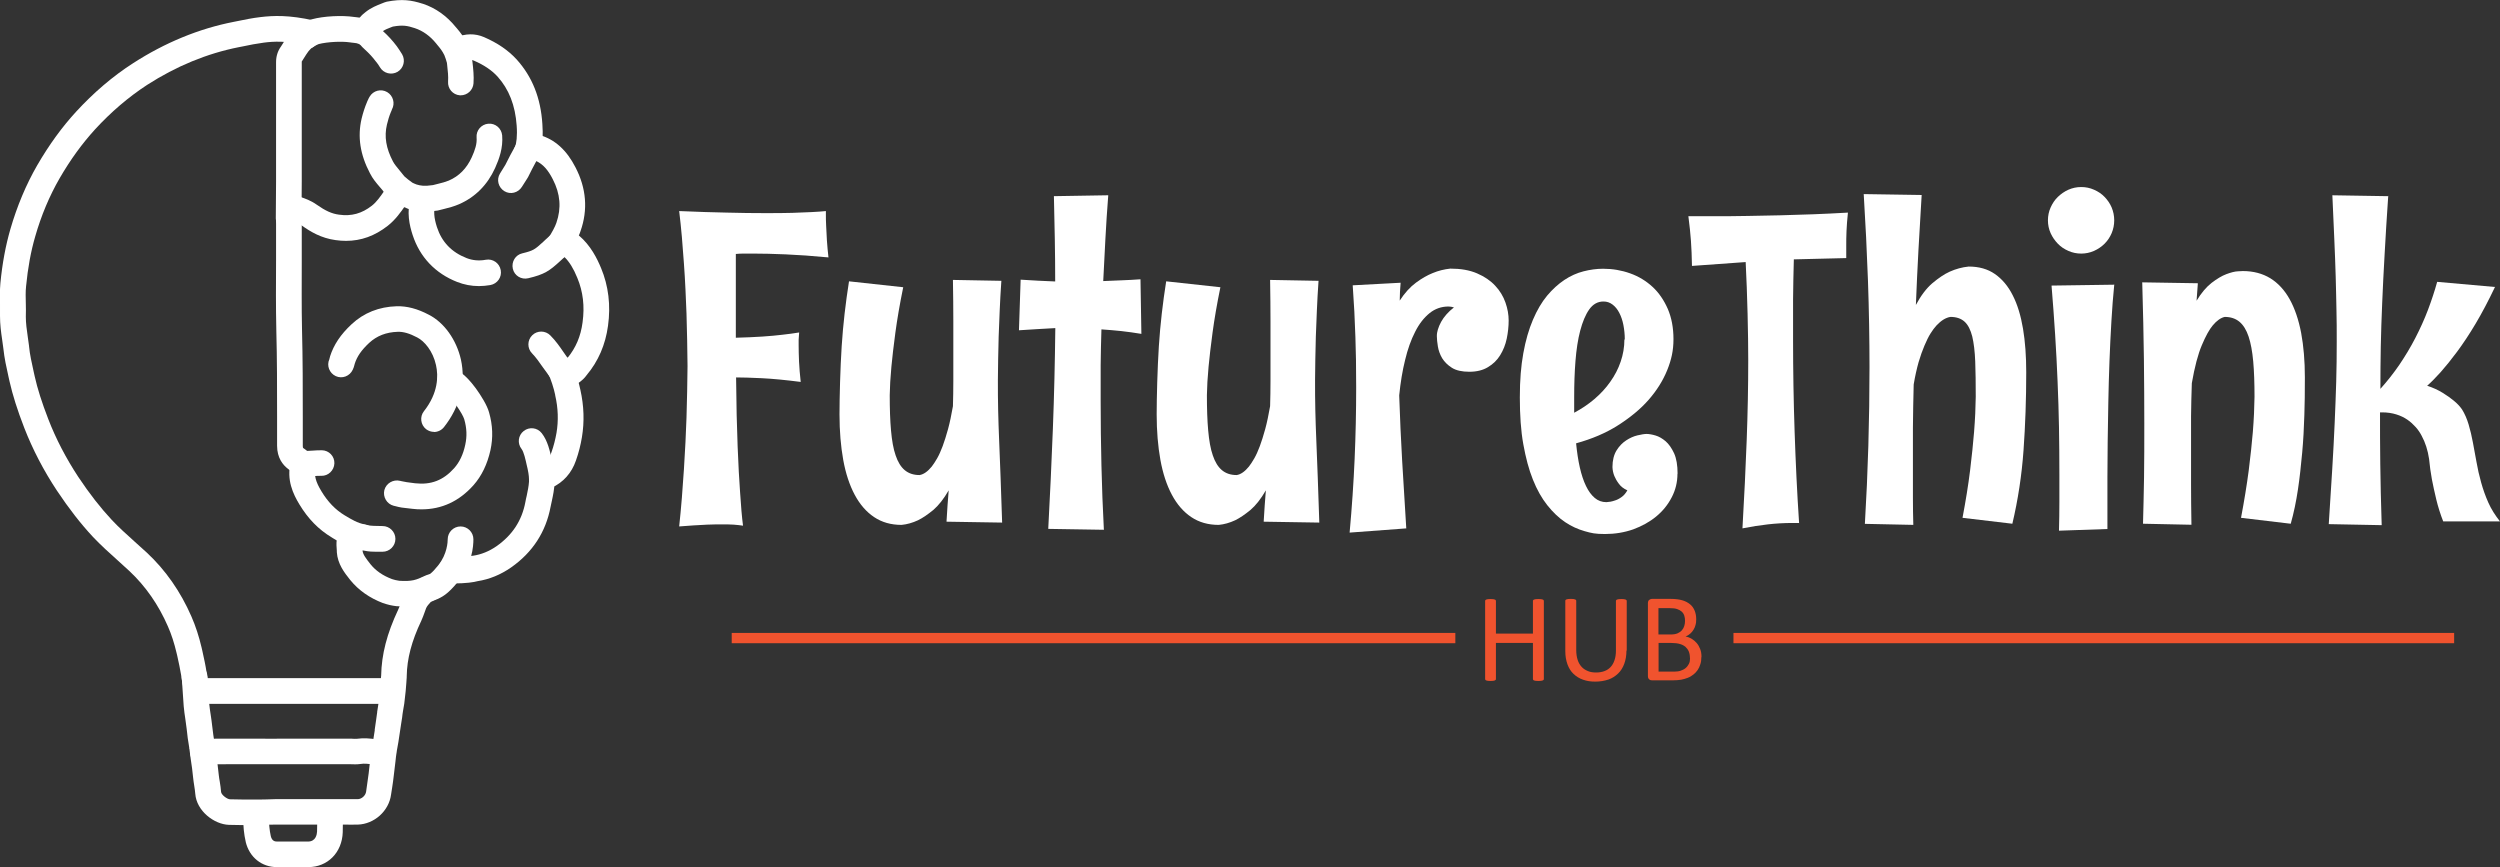 <?xml version="1.0" encoding="UTF-8"?>
<svg id="Layer_1" xmlns="http://www.w3.org/2000/svg" version="1.1" viewBox="0 0 1946.1 675">
  <rect x="0" y="0" width="1946.1" height="675" fill="#333333" stroke="none"/>
  <!-- Generator: Adobe Illustrator 29.2.1, SVG Export Plug-In . SVG Version: 2.1.0 Build 116)  -->
  <defs>
    <style>
      .st0 {
        fill: #fff;
      }

      .st1 {
        isolation: isolate;
      }

      .st2 {
        fill: #f0532e;
      }
    </style>
  </defs>
  <g>
    <path class="st0" d="M238.6,38.1c-3,0-5.9-1.3-7.9-3.9-3.4-4.4-2.6-10.6,1.8-14,3.6-2.8,8.5-4.7,10.3-5.2h0c9.3-2.5,23.4-3.2,32.8-1.8.6,0,1.2.2,1.8.2,3.3.4,7.4.9,11.7,3.4,4.8,2.8,6.4,8.9,3.6,13.7-2.8,4.8-8.9,6.4-13.7,3.6-.8-.4-1.9-.6-4-.8-.8,0-1.5-.2-2.4-.3,0,0,0,0-.1,0-6.6-1-17.7-.4-24.4,1.3-.8.3-2.6,1.1-3.4,1.7-1.8,1.4-4,2.1-6.1,2.1ZM248,34.3s0,0,0,0c0,0,0,0-.1,0,0,0,.1,0,.2,0Z"/>
    <path class="st0" d="M155.8,548c-6.9,0-10-5-10.8-6.7,0,0,0-.2-.1-.3-2.3-5.1-2.9-9-3.7-14.1v-.3c-.9-5.6-2.1-10.9-3.2-16l-.6-2.5c-1.7-7.2-3.9-14.2-6.7-20.5-7.3-16.8-17.4-31.3-30-43.1-2.9-2.7-6-5.5-9-8.2-6.5-5.8-13.1-11.8-19.3-18.3-9.5-10.2-18.7-22-28.1-36.1-10.4-15.7-18.9-32.1-25.4-48.8-5.5-14.2-9-25.4-11.5-36.3-.3-1.3-.5-2.5-.8-3.6-1.6-7.1-3.2-14.4-4-22-.3-2.2-.6-4.3-.9-6.6-.9-6-1.7-12.1-1.7-18.7,0,0,0,0,0-.1,0-2.9,0-5.9,0-9-.1-5.3-.2-10.7.3-16.3,1.5-15.6,4.1-29.4,7.8-42.2,5.2-17.9,12.2-34.6,20.9-49.7,9.3-16,19.2-29.6,30.2-41.6,13.6-14.8,28.5-27.6,44.4-37.8,24.8-16,51.2-26.9,78.4-32.2l2.5-.5c5.9-1.2,12.1-2.5,18.3-3.2,10.1-1.2,22.1-1.7,41.4,2.6,5.4,1.2,8.8,6.5,7.6,11.9-1.2,5.4-6.5,8.8-11.9,7.6-17.2-3.8-26.9-3.2-34.6-2.2-5.4.7-11.1,1.8-16.7,3l-2.6.5c-24.8,4.9-48.8,14.8-71.5,29.4-14.4,9.4-28,21-40.5,34.6-10,11-19.1,23.4-27.6,38.1-7.9,13.7-14.3,28.9-19,45.3-3.4,11.7-5.7,24.3-7.1,38.7-.5,4.4-.3,9-.2,13.8,0,3.2.2,6.5,0,9.9,0,5,.7,10.2,1.5,15.6.3,2.3.7,4.8,1,7.2,0,0,0,.1,0,.2.6,6.5,2.1,12.9,3.6,19.8.3,1.2.5,2.4.8,3.6,2.2,9.8,5.5,20.2,10.6,33.4,5.9,15.3,13.8,30.4,23.3,44.9,8.8,13.2,17.4,24.2,26.1,33.5,5.5,5.9,11.6,11.3,18,17.1,3.1,2.7,6.2,5.6,9.3,8.4,14.6,13.6,26.3,30.4,34.7,49.7,3.3,7.5,5.9,15.6,7.9,24.1l.6,2.6c1.2,5.5,2.5,11.1,3.4,17.4v.3c.3,1.4.4,2.6.6,3.6.6,0,1.1,0,1.7,0h1.2s133.7,0,133.7,0c.1,0,.3,0,.5,0,1.7,0,4.7-.3,8,1.4,4.9,2.5,7,8.5,4.5,13.4-2.2,4.4-7.1,6.5-11.6,5.2-.5,0-.9,0-1.4,0h-133.7c-.4,0-.9,0-1.3,0-1.5,0-2.9,0-3.9.1-1.2.2-2.3.4-3.3.4ZM297.6,546.8s0,0,0,0c0,0,0,0,0,0Z"/>
    <path class="st0" d="M295.5,595.6c-.3,0-.6,0-1,0-1.4-.1-2.8-.3-4.1-.5-3.7-.5-6.9-.9-9.7-.4-2.9.4-5.5.3-7.7.2-.8,0-1.6,0-2.3,0-10,0-20,0-29.9,0-19.7,0-40,0-60,0-1.1,0-2.4,0-3.7,0-5.9,0-13.3,0-18.1.5-5.5.6-10.4-3.3-11-8.8-.6-5.5,3.3-10.4,8.8-11,6-.7,14-.6,20.4-.6,1.3,0,2.5,0,3.7,0,20,.1,40.3,0,59.9,0,10,0,20,0,30,0s2.3,0,3.3.1c1.5,0,2.8.1,3.7,0,5.5-.8,10.7-.2,15.2.4,1.2.1,2.4.3,3.6.4,5.5.5,9.5,5.4,9,10.9-.5,5.2-4.9,9-9.9,9Z"/>
    <path class="st0" d="M337.9,336.2c-2.2,0-4.3-.7-6.2-2.1-4.3-3.4-5.1-9.7-1.7-14,11.2-14.2,11.3-27.4,9.4-35.9-2.4-11-9.1-18.7-14.6-21.5,0,0-.1,0-.2-.1-5.7-3-10.6-4.5-15.1-4.3-8.9.3-16.1,3.1-22.1,8.6-6,5.6-9.5,10.6-11.3,16.4l-.2.8c-.4,1.5-.6,2.2-1.3,3.7-2.3,5-8.2,7.3-13.2,5-5-2.3-7.3-8.2-5-13.2h0c0-.3.1-.6.2-.9l.3-1c0,0,0-.2,0-.2,2.9-9.1,8.2-17.1,16.8-25.1,9.5-8.9,21.4-13.6,35.1-14,8-.2,16.1,1.9,25,6.6,12,6.1,21.5,19.5,25,34.9,4,18.1-.7,36.8-13.2,52.6-2,2.5-4.9,3.8-7.9,3.8Z"/>
    <path class="st0" d="M328.2,396.5c-2.3,0-4.7-.1-7.1-.4-8.5-.9-9.2-1-13.4-2.1l-1.3-.3c-5.3-1.4-8.5-6.9-7.2-12.2,1.4-5.3,6.9-8.5,12.2-7.2l1.3.3q2.7.7,10.4,1.6c12.4,1.4,22-2.3,30.4-11.7,4.2-4.7,7.1-10.8,8.7-18.4,1.4-6.5,1.2-12.7-.8-19.7-1.2-4.3-10.2-17.4-14.1-20-4.9-1.5-7.8-6.6-6.7-11.7,1.2-5.4,6.5-8.8,11.9-7.6,3.4.8,9,3.2,17.9,15.2,4,5.5,8.8,13.2,10.3,18.7,2.9,10.1,3.2,19.7,1.1,29.4-2.4,10.8-6.8,20.1-13.3,27.4-11.1,12.4-24.6,18.7-40.4,18.7ZM348.4,306.7h0s0,0,0,0ZM347.3,306.3h0,0Z"/>
    <path class="st0" d="M224.7,180.1c-5.5,0-10-4.5-10-10s0-7.8.1-14.2c0-6.4.1-12.9.1-14.4V48.3c0-4.4,1.3-8.6,3.7-11.9l.7-1.1c3.5-5.7,7.1-11.5,14-15.7,4.7-2.9,10.9-1.4,13.7,3.3,2.9,4.7,1.4,10.9-3.3,13.7-2.7,1.6-4.4,4.3-7.4,9.1l-1,1.6c-.1.2-.3.4-.4.6,0,0,0,.2,0,.3v93.2c0,1.6,0,8.1-.1,14.6,0,6.3-.1,12.5-.1,14,0,5.5-4.5,10-10,10Z"/>
    <path class="st0" d="M238.1,371.2c-1,0-2-.2-3-.5h-.2c-1.6-.3-3.3-.7-5.6-2.1-2.1-1.2-3.7-2.4-5.2-3.7-3.8-2.9-8.4-8.4-8.4-17.9,0-7.4,0-14.9,0-22.4,0-22.2,0-45.1-.6-67.6-.4-18.2-.3-36.6-.2-54.4,0-8,0-16.1,0-24.1s0-2.9,0-4.5c0-1.7,0-3.5,0-5.2,0-5.5,4.5-10,10-10s10,4.5,10,10,0,3.2,0,4.9c0,1.7,0,3.3,0,4.8,0,8.1,0,16.2,0,24.2,0,17.7-.2,36,.2,53.9.6,22.7.6,45.7.6,68,0,7.4,0,14.9,0,22.3,0,1.7.3,1.9.5,2,0,0,.1,0,.2.1,1.1.9,1.9,1.5,2.7,2,0,0,.1,0,.2,0,1.2,0,2.4-.1,3.8-.2,2.4-.2,4.8-.3,7.5-.3,5.5.1,9.9,4.7,9.7,10.2s-4.8,9.9-10.2,9.7c-1.7,0-3.6,0-5.6.2-2,.1-4.1.3-6.3.3Z"/>
    <path class="st0" d="M441.5,300.8c-.4,0-.8,0-1.2,0-6.9-.6-11-5.8-12.4-7.6-1.9-2.5-3.7-5-5.4-7.4-2.7-3.9-5.3-7.6-8.3-10.7-3.9-3.9-3.8-10.3.1-14.1,3.9-3.9,10.3-3.8,14.1.1,4.2,4.2,7.4,8.8,10.4,13.2,1,1.5,2,2.9,3,4.3,6.4-7.8,10.3-16.8,11.7-27.7,1.7-12.5.4-23.8-4.1-34.6-3-7.4-6.2-12.5-10-16.2-.3.3-.5.5-.8.8-.8.8-1.6,1.5-2.5,2.3-8.4,7.7-12.2,10.4-24.9,13.4-5.4,1.3-10.8-2-12-7.4s2-10.8,7.4-12c8.7-2.1,9.7-3,16.1-8.8,0,0,0,0,.1-.1.7-.6,1.3-1.2,1.9-1.8,1-1,2.2-2.1,3.5-3.2,7.5-6.3,14.8-6.3,22.4,0,9.3,7.8,14.3,18.2,17.3,25.4,5.8,13.9,7.6,29.1,5.4,44.9-2,14.8-7.6,27.7-16.7,38.5,0,.1-.2.2-.3.4-.5.7-1.3,1.7-2.5,2.8-1.7,1.6-6.2,5.6-12.5,5.6Z"/>
    <path class="st0" d="M201.5,642.3h-3.2c-7.1,0-13.2,0-20.1-.2-11.5-.4-25.2-10.8-26.2-24.2-.1-2-.5-4-.8-6.2-.3-2.1-.7-4.3-.9-6.6-.4-4.8-1.1-9.3-1.8-14l-.3-2.3c-.4-2.7-.5-3.9-.6-4.6,0-.7-.1-.8-.3-1.6,0,0,0-.1,0-.2v-.4c-.9-5.3-1.5-9.4-2-14.7-.3-2.4-.6-4.8-1-7.4-.5-3.3-1-6.7-1.3-10.2-.3-4-1.3-18.5-1.5-22-.3-5.5,3.8-10.3,9.4-10.6,5.5-.4,10.3,3.8,10.6,9.4.2,3.4,1.1,17.8,1.4,21.6.3,2.9.7,5.8,1.2,8.9.4,2.7.8,5.4,1.1,8.3.5,4.8,1.1,8.5,1.9,13.7v.3c.2,1.1.3,1.3.4,2.2,0,.7.3,1.8.6,4.4l.3,2.3c.7,5,1.4,9.8,1.9,15.1.2,1.6.4,3.4.8,5.3.4,2.5.8,5.1,1,7.9.2,2.2,4.6,5.6,6.9,5.7,6.6.2,12.6.2,19.5.2h3.2c1.9,0,3.7,0,5.7-.1,2.1,0,4.3-.2,6.6-.2h42.6c.4,0,.8,0,1.2,0,.5,0,1.2,0,2.1,0,4-.1,6.8,0,9.6,0,2.7,0,5.2,0,8.9,0,3.1,0,6.2-2.8,6.6-5.9.3-2.2.6-4.3.9-6.4.4-2.7.8-5.3,1.1-7.9.3-3.2.9-8,1.4-11.5.2-1.6.4-2.8.4-3.4,0-.5.1-1.2.3-2.7.1-.8.2-1.6.3-2,0-.5.1-1.1.3-1.6.3-1.6,1.8-10.3,2-12.1,0-.2,0-.5,0-.7.3-2.1.7-5,1.1-7.6.3-2.3.7-5,.8-5.8,0-.1,0-.2,0-.4,0-.5.2-1.2.6-3.8.3-1.8.9-5.6,1-6.7,0-.2,0-.4,0-.6.2-2.1,1-9.5,1.1-10.9,0-.7,0-1.7.2-3.8,0-1,.2-2,.2-2.4,0,0,0,0,0,0,.3-16.5,4.5-32.7,13.2-51.2.7-1.4,1.3-3.1,1.9-4.9.5-1.4,1-2.9,1.6-4.3,0,0,0-.2.1-.3,1.4-3.1,3.2-5.6,4.5-7.1,2.6-3.1,4.7-5.4,7-6.7,0,0,0,0,.1,0,2.4-1.4,4.4-2.2,6-2.8,2.9-1.1,4.6-1.8,10-8.5,7.1-8.8,7.4-18.5,7.4-20.3,0-5.5,4.5-10,10-10s10,4.5,10,10-.9,19.3-11.9,32.9c-8.1,10-12.6,12.3-18.2,14.5-1.1.4-2,.8-3,1.3-.4.4-1,1.1-2.2,2.5-.6.8-1.2,1.6-1.5,2.4-.4,1-.8,2.1-1.2,3.3-.7,2-1.6,4.4-2.6,6.6-7.5,15.8-11.1,29.5-11.3,43,0,.6,0,1.5-.2,3.6,0,1.1-.2,2.3-.2,2.8h0c0,1.6-.7,8.2-1.2,12.2,0,1.3-.4,3.2-1.3,8.6-.2,1.1-.3,2.1-.4,2.6,0,.9-.3,2.6-1,7-.4,2.5-.8,5.3-1.1,7.3h0c-.4,3.4-1.7,11-2.3,14,0,.6-.2,1.4-.4,2.7,0,.6-.2,1.1-.2,1.4,0,.7-.2,1.8-.5,4.5-.4,3.4-1,8-1.3,10.9-.3,3.1-.8,6.1-1.2,8.9-.3,2-.6,3.9-.9,5.8-1.7,12.7-13,22.9-25.9,23.3-4.2.1-7.1,0-9.9,0-2.6,0-5.1,0-8.6,0-1.7,0-2.7,0-3.3,0-.7,0-1.3,0-1.9,0h-41.1c-2,0-3.8,0-5.8.1-2.1,0-4.2.2-6.5.2ZM308.5,587.7c0,.2,0,.4,0,.6,0-.3,0-.6,0-.6ZM288.6,587.2c0,.2,0,.4,0,.4,0-.2,0-.3,0-.4ZM289.2,582.3c0,.4,0,.6,0,.8,0-.3,0-.5,0-.8ZM289.5,580.5s0,0,0,.2c0,0,0-.1,0-.2ZM291.5,568.7c0,.2,0,.4,0,.5,0-.2,0-.3,0-.5ZM293.5,554.5c0,.3,0,.5,0,.6,0-.2,0-.4,0-.6ZM295.1,543.7c0,.2,0,.3,0,.4,0-.1,0-.3,0-.4ZM296.2,532.2c0,0,0,.2,0,.2,0,0,0-.1,0-.2Z"/>
    <path class="st0" d="M352.3,454c-.4,0-.9,0-1.4,0-5.5,0-10-4.5-9.9-10.1,0-5.5,4.5-9.9,10-9.9h0c9.7,0,13.9-.7,15-.9.9-.5,1.1-.4,2.2-.5,6.3-.9,12.5-3.4,18.3-7.4,12.4-8.7,19.8-20,22.5-34.5.3-1.6.6-3.2,1-4.7.8-3.9,1.6-7.6,1.8-11.1,0-2.9,0-4.9-1.1-10-.2-.9-.4-2-.7-3-.9-4-2.2-10.1-4-12.4-3.4-4.3-2.7-10.6,1.7-14,4.3-3.4,10.6-2.7,14,1.7,4.7,6,6.4,14,7.8,20.6.2,1,.4,1.9.6,2.7,1.5,6.6,1.7,10.4,1.6,15.1-.2,5.4-1.2,10.1-2.2,14.7-.3,1.4-.6,2.8-.9,4.2-3.7,19.6-14,35.5-30.7,47.2-8.2,5.7-17,9.3-26.1,10.7-2.9.8-8.7,1.8-19.7,1.8ZM365.8,433.2h0Z"/>
    <path class="st0" d="M240,675c-.3,0-.6,0-.9,0-5.1-.1-10.6,0-15.9,0-2.6,0-5.1,0-7.6,0-11.9,0-21.4-7.7-24.3-19.5,0,0,0,0,0-.1-1.4-6-2-12.2-2-19.7s4.5-10,10-10,10,4.5,10,10,.5,10.7,1.5,15.2c.9,3.7,3.1,4.2,4.8,4.2s4.9,0,7.4,0c5.4,0,11.1,0,16.6,0,6.3.1,7.1-5.7,7.2-7.7,0-4.2,0-9,.9-13.9,1-5.4,6.2-9.1,11.6-8.1,5.4,1,9,6.2,8.1,11.6-.6,3.2-.6,6.7-.6,10.5s0,.2,0,.3c-.5,15.9-11.8,27.2-26.9,27.2Z"/>
    <path class="st0" d="M409.9,128.6c-1.5,0-3-.3-4.4-1-5-2.4-7-8.4-4.6-13.4,1.1-2.2,1.9-8.5,1.3-16.4-1.1-15.8-6-28.3-14.9-38.2-4.5-4.9-10.5-9-18.4-12.4-1.1-.5-3.1-1-6.1.3-5.1,2.2-11-.2-13.1-5.2-2.2-5.1.2-11,5.2-13.1,7.4-3.2,14.9-3.3,21.9-.3,10.6,4.6,18.9,10.3,25.4,17.4,12.1,13.4,18.7,29.9,20,50.2.5,6.4.7,18.5-3.3,26.6-1.7,3.5-5.3,5.6-9,5.6Z"/>
    <path class="st0" d="M269.4,187.5c-2.7,0-5.4-.2-8.2-.6-11.1-1.5-19.5-6.5-26.2-11.3-2-1.4-4.6-2.4-7.9-3.5-5.2-1.8-8-7.5-6.2-12.7,1.8-5.2,7.5-8,12.7-6.2,3.8,1.3,8.4,2.9,12.9,6.1,6.8,4.8,11.9,7.1,17.4,7.8,9.7,1.4,17.8-.9,25.6-7,3.7-2.9,6.6-7.1,9.7-11.6,1.2-1.7,2.4-3.4,3.6-5.1,3.3-4.4,9.6-5.4,14-2.1,4.4,3.3,5.4,9.6,2.1,14-1.1,1.5-2.1,3-3.3,4.6-3.6,5.2-7.7,11.1-13.8,15.9-10,7.8-20.6,11.7-32.5,11.7Z"/>
    <path class="st0" d="M425.1,380.6c-3.8,0-7.4-2.2-9.1-5.8-2.3-5-.1-11,4.9-13.3,4.1-1.9,6.8-4.9,8.4-9.5,1.8-5.1,3-10,3.9-15,1.6-9.5,1.3-19.3-1-29.2,0-.1,0-.2,0-.3-.9-4.6-3.6-13.2-5.3-16.1-2.8-4.8-1.2-10.9,3.6-13.7,4.8-2.8,10.9-1.2,13.7,3.6,3.7,6.3,6.7,17.7,7.6,22.2,2.8,12.5,3.2,24.8,1.2,36.8-1,6.1-2.5,12.1-4.7,18.3-3.3,9.6-9.8,16.9-18.9,21.1-1.4.6-2.8.9-4.2.9Z"/>
    <path class="st0" d="M434.9,201.3c-1.9,0-3.8-.5-5.5-1.7-4.6-3.1-5.8-9.3-2.8-13.9,2.9-4.3,5.8-9.9,6.3-11.7,0-.2.1-.3.2-.5,4-11.5,3.1-22.6-2.8-34-3.7-7.3-7.7-11.7-12.8-14.1-2.3,4.1-4.4,8.4-6.4,12.4-.2.3-.4.7-.6,1-2,3.1-3.5,5.5-4.2,6.6-2.9,4.7-9,6.3-13.7,3.4-4.7-2.9-6.3-9-3.4-13.7,1.1-1.8,2.5-4.1,4.2-6.8,2.5-5,5.2-10.3,8.2-15.5,3.1-5.5,7.2-11.1,17.5-8,.3,0,.7.2,1,.3,11.9,3.5,21,11.7,27.9,25.2,8.4,16.2,9.8,32.9,3.9,49.6-1.6,5.1-6.1,12.8-8.8,16.9-1.9,2.9-5.1,4.5-8.3,4.5Z"/>
    <path class="st0" d="M372.8,222.7c-5.9,0-11.5-1.1-16.9-3.2-17.1-6.7-29.1-19.4-34.7-36.6-2.3-7.1-5-17.8-1.3-29.5,1.7-5.3,7.3-8.2,12.5-6.5,5.3,1.7,8.2,7.3,6.5,12.5-1.5,4.8-1.1,10.1,1.2,17.3,3.8,11.7,11.4,19.6,23.1,24.2,4.6,1.8,9.7,2.3,15,1.3,5.4-1,10.6,2.6,11.6,8.1,1,5.4-2.6,10.6-8.1,11.6-3,.5-6,.8-8.9.8Z"/>
    <path class="st0" d="M358.7,74.2c-.2,0-.5,0-.7,0-5.5-.4-9.6-5.2-9.2-10.7.3-4-.2-8.2-.7-12.8,0-.6-.1-1.2-.2-1.8-.6-2.1-1.1-3.8-2-6-1.8-3.5-3-5-5.6-8.1l-.8-1c-4.7-5.8-10.3-9.8-16.6-11.9-5.8-1.9-9.4-2.6-17.1-1.2-.4.2-.8.3-1.3.5-2.6,1-4.6,1.8-6.4,3,3.9,3.5,7.5,7.4,10.8,11.8h0c1.2,1.8,2.5,3.5,4.1,6.2,2.8,4.8,1.2,10.9-3.5,13.7-4.8,2.8-10.9,1.2-13.7-3.5-1-1.7-1.7-2.7-2.9-4.2l-.2-.2c-2.6-3.5-5.5-6.6-8.5-9.3,0,0,0,0,0,0-2-1.8-8.2-7.3-8-15.2.2-7.8,6.4-12.6,8.5-14.2,4.3-3.4,8.7-5.1,12.5-6.6.7-.3,1.3-.5,2-.8.6-.2,1.3-.4,1.9-.6,12-2.3,19.1-1.2,27.9,1.6,0,0,0,0,.1,0,10,3.3,18.7,9.5,25.8,18.3l.8.9c3,3.6,5.3,6.5,8.2,12.2.1.3.2.5.3.8,1.4,3.5,2.2,6.1,3.1,9.6.1.4.2.9.2,1.3,0,.8.2,1.6.3,2.4.6,5.3,1.2,10.7.8,16.5-.4,5.3-4.8,9.3-10,9.3Z"/>
    <path class="st0" d="M330.5,164.6c-4.8,0-8.5-.8-12.6-2-.3,0-.5-.2-.8-.3-2.6-1-4.8-2-6.5-3-.2-.1-.5-.3-.7-.5-4.2-2.9-6-4.4-9.2-7.2-.6-.5-1.1-1.1-1.6-1.8-1-1.4-2.3-2.9-3.6-4.4-2.5-2.9-5.4-6.3-7.5-10.5-7.7-14.6-9.8-28.5-6.5-42.6,1.1-4.5,2.5-8.9,4.3-13.1,0-.2.2-.4.3-.7,0-.2.2-.4.3-.6.3-.7.7-1.7,1.3-2.6,2.8-4.8,8.9-6.4,13.7-3.6,4.7,2.8,6.3,8.8,3.7,13.5,0,.2-.2.4-.2.6-.2.5-.4.9-.6,1.4-1.3,3.1-2.3,6.4-3.1,9.8-2.2,9.3-.7,18.4,4.7,28.7,1.2,2.3,3,4.3,5,6.8,1.3,1.5,2.6,3.1,3.9,4.8,2.3,2,3.5,3,6.2,4.9.6.3,1.6.8,3.2,1.4,3.4,1,5.9,1.5,12.8.5,1.4-.4,2.7-.7,4-1,3-.7,5.8-1.5,8.3-2.5,8.1-3.5,13.9-9.4,17.9-18.1,2.6-5.7,4.2-10.6,3.8-15.4-.5-5.5,3.6-10.3,9.1-10.8,5.5-.5,10.3,3.6,10.8,9.1.8,9.7-2.3,18.3-5.5,25.4-6,13.2-15.5,22.7-28.1,28.2-4,1.7-7.7,2.7-11.4,3.6-1.4.4-2.7.7-4,1-.4.1-.8.2-1.2.3-3.9.6-7.1.8-9.9.8ZM338.9,153.9h0,0ZM304.9,85.4s0,0,0,0c0,0,0,0,0,0Z"/>
    <path class="st0" d="M315.3,472.1c-1.9,0-3.9,0-6-.2-.2,0-.3,0-.5,0-3.6-.4-7.2-1.2-10.4-2.4,0,0-.1,0-.2,0-10.5-4-19-10-25.4-17.8,0,0,0,0,0,0l-.4-.5c-4.3-5.4-9.6-12.2-10.2-21.4v-.9c-.5-5.9-.9-12.1,3.9-16.7,4.7-4.5,11-4.4,17.1-3.8.3,0,.6,0,.9.1.9.2,1.6.3,2.3.4q3.3.6,11.4.6c5.5,0,10,4.5,10,10s-4.5,10-10,10c-9.3,0-10,0-15.2-1-.1,0-.3,0-.4,0h0c.2,3.1,3,6.6,5.9,10.3l.3.4c4.1,5.1,9.6,8.9,16.8,11.6,1.7.6,3.6,1,5.6,1.3,9.8.6,13-.5,20.5-4.1,5-2.4,11-.4,13.4,4.6,2.4,5,.4,11-4.6,13.4-8.6,4.2-14.8,6.3-24.8,6.3Z"/>
    <path class="st0" d="M282.5,428.1c-.5,0-1,0-1.6-.1-9.2-1.4-17.4-6.4-21.8-9.1l-1.1-.7c-10-6-18.2-14.4-24.9-25.5-5-8.2-10.2-19.3-6.8-32.8,1.4-5.4,6.8-8.6,12.2-7.2,5.4,1.4,8.6,6.8,7.2,12.2-1.3,5.1,0,10.1,4.5,17.5,5,8.3,10.9,14.4,18,18.7l1.2.7c3.5,2.1,9.2,5.6,14.6,6.4,5.5.9,9.2,6,8.3,11.4-.8,4.9-5,8.5-9.9,8.5Z"/>
  </g>
  <g class="st1">
    <g class="st1">
      <path class="st0" d="M645.2,200.4c-12.8-1.2-24.1-2-33.7-2.4s-17.9-.6-24.7-.6h-7.9c-2.2,0-4.2.1-6.1.3v65.2c7.6-.2,14.5-.5,20.6-.9,6.1-.4,11.2-.9,15.4-1.4,5-.5,9.4-1.2,13.3-1.8-.1.8-.2,1.7-.2,2.7-.1.9-.2,1.9-.2,3.1v4.1c0,3.5.1,7.8.3,12.7.2,4.9.7,10.2,1.3,15.9-11.7-1.5-21.9-2.5-30.4-2.9s-15.2-.6-19.9-.6c.2,21.1.6,39,1.2,53.7.6,14.7,1.2,26.5,1.9,35.6.7,10.7,1.4,19.4,2.3,26.1-2.1-.3-4.5-.6-7.3-.8-2.8-.2-5.7-.2-8.8-.2s-7.8,0-11.8.2-7.6.4-10.8.6c-3.8.3-7.4.6-11,.8.8-7.4,1.5-14.9,2.1-22.4.6-7.5,1.1-14.9,1.6-22.2.4-7.3.8-14.3,1.2-21.1.3-6.8.6-13.1.8-19.1.4-14,.7-27.3.8-40-.1-13.3-.4-26.9-.8-40.8-.2-6-.5-12.3-.8-18.8s-.7-13.3-1.2-20.2-1-13.8-1.6-20.7c-.6-6.9-1.3-13.6-2.1-20.2,13.8.6,26.2,1,37.1,1.2,10.9.3,20.6.4,29.1.4s15.7,0,21.8-.2c6.1-.2,11.1-.4,14.9-.6,4.5-.2,8.3-.5,11.3-.8,0-.1,0,.9,0,3s0,4.9.2,8.3c.1,3.4.3,7.3.6,11.6.3,4.3.7,8.7,1.2,13.1h0Z"/>
    </g>
    <g class="st1">
      <path class="st0" d="M736.8,406.1c.2-4.4.5-8.7.8-12.7.3-4,.6-7.9.9-11.7-3.8,6.6-7.8,11.7-12,15.3-4.3,3.5-8.2,6.2-11.9,8-4.3,2-8.6,3.2-12.8,3.6-8.2,0-15.3-2-21.4-6.1-6.1-4.1-11.1-9.9-15.1-17.4-4-7.5-7-16.6-8.9-27.1-1.9-10.6-2.9-22.4-2.9-35.4s.6-36,1.7-53.1,3.1-34,5.7-50.5l42.2,4.6c-2.7,13.2-4.7,24.9-6.1,35.3-1.4,10.4-2.4,19.2-3.1,26.5-.8,8.5-1.2,15.9-1.3,22.2,0,10.5.3,19.7,1,27.5s1.8,14.3,3.6,19.4c1.7,5.1,4.1,9,7.1,11.5,3,2.5,6.8,3.8,11.5,3.8,3.2-.5,6.4-2.8,9.5-6.6,1.3-1.7,2.7-3.8,4.2-6.4s2.9-5.8,4.3-9.5c1.4-3.8,2.8-8.2,4.2-13.3s2.6-11,3.8-17.8c.2-6.5.3-13,.3-19.5v-47.1c0-9.4-.1-20-.3-31.7l37.7.7c-.6,8.4-1,16.2-1.3,23.3s-.6,13.8-.8,20.1c-.2,6.2-.3,12.1-.4,17.7-.1,5.5-.2,10.9-.2,16.1,0,8,0,15.8.2,23.4s.4,15.8.8,24.3c.3,8.6.7,18,1.1,28.2.4,10.2.8,21.9,1.2,35.1l-43.2-.7h0Z"/>
      <path class="st0" d="M862.7,152.1c-.9,11.4-1.6,22.6-2.2,33.6-.6,11-1.1,22.1-1.7,33.1,4.9-.2,9.7-.4,14.4-.6,4.8-.2,9.6-.4,14.6-.8l.7,42.5c-5.3-.9-10.6-1.6-15.8-2.2-5.2-.5-10.3-1-15.3-1.3-.3,9.4-.5,18.7-.6,27.9,0,9.2,0,18.5,0,27.9,0,16.8.2,33.5.6,50.1s1,33.3,1.9,50.1l-43.3-.7c1.4-26,2.6-52,3.6-77.9s1.6-52.1,1.9-78.4c-4.7.2-9.3.5-14,.8s-9.4.6-14.3.9l1.3-39.4c4.5.3,9,.6,13.5.8s8.9.4,13.4.6c0-11.1-.1-22.1-.3-33.1-.2-11-.4-22.1-.7-33.3l42.2-.7h0Z"/>
      <path class="st0" d="M983.7,406.1c.2-4.4.5-8.7.8-12.7s.6-7.9.9-11.7c-3.8,6.6-7.8,11.7-12,15.3-4.3,3.5-8.2,6.2-11.9,8-4.3,2-8.6,3.2-12.8,3.6-8.2,0-15.3-2-21.4-6.1-6.1-4.1-11.1-9.9-15.1-17.4-4-7.5-7-16.6-8.9-27.1-1.9-10.6-2.9-22.4-2.9-35.4s.6-36,1.7-53.1,3.1-34,5.7-50.5l42.2,4.6c-2.7,13.2-4.7,24.9-6.1,35.3-1.4,10.4-2.4,19.2-3.1,26.5-.8,8.5-1.2,15.9-1.3,22.2,0,10.5.3,19.7,1,27.5s1.8,14.3,3.6,19.4c1.7,5.1,4.1,9,7.1,11.5,3,2.5,6.8,3.8,11.5,3.8,3.2-.5,6.4-2.8,9.5-6.6,1.3-1.7,2.7-3.8,4.2-6.4s2.9-5.8,4.3-9.5c1.4-3.8,2.8-8.2,4.2-13.3s2.6-11,3.8-17.8c.2-6.5.3-13,.3-19.5v-47.1c0-9.4-.1-20-.3-31.7l37.7.7c-.6,8.4-1,16.2-1.3,23.3s-.6,13.8-.8,20.1c-.2,6.2-.3,12.1-.4,17.7-.1,5.5-.2,10.9-.2,16.1,0,8,0,15.8.2,23.4s.4,15.8.8,24.3c.3,8.6.7,18,1.1,28.2.4,10.2.8,21.9,1.2,35.1l-43.2-.7h0Z"/>
    </g>
    <g class="st1">
      <path class="st0" d="M1094.9,411.3l-44.3,3.3c1.8-19.8,3.1-38.9,3.9-57.4s1.2-36.9,1.2-55.4-.2-26.1-.6-39.3c-.4-13.1-1.1-26.6-2.1-40.4l37.3-2c-.2,2.4-.4,4.8-.5,7.1-.1,2.3-.2,4.6-.2,6.8,3.9-6,8.1-10.6,12.7-14s8.9-5.8,12.9-7.4c4.5-1.9,9.1-3,13.8-3.5,8.1,0,15,1.2,20.8,3.7s10.5,5.7,14.1,9.6c3.7,3.9,6.3,8.3,8,13.1s2.5,9.5,2.5,14-.5,9.4-1.5,14.1c-1,4.8-2.7,9-5.1,12.9s-5.5,6.9-9.5,9.3c-3.9,2.4-8.8,3.6-14.5,3.6s-10.3-1-13.6-3.1-5.8-4.6-7.6-7.5c-1.7-2.9-2.8-6-3.3-9.1s-.8-5.8-.8-8,.3-3.3.8-5.2c.6-1.9,1.4-3.9,2.5-5.9s2.5-4,4.2-5.9c1.7-1.9,3.6-3.7,5.8-5.4-.7-.2-1.4-.4-2.1-.5s-1.4-.2-2.1-.2c-5.5,0-10.5,1.7-14.8,5.2s-8.1,8.3-11.2,14.5c-3.2,6.2-5.8,13.5-7.8,21.9-2.1,8.4-3.6,17.6-4.6,27.6.6,17.2,1.3,34.1,2.3,51,1,16.8,2.1,34.3,3.2,52.5h0Z"/>
    </g>
    <g class="st1">
      <path class="st0" d="M1305.8,368.8c0,6.5-1.5,12.7-4.5,18.4-3,5.8-7,10.7-12.1,14.9-5.1,4.2-11.1,7.5-17.9,10-6.9,2.4-14.2,3.6-21.9,3.6s-10.5-.7-15.8-2.2-10.4-3.8-15.3-7.1-9.5-7.7-13.8-13.1c-4.3-5.4-8.1-12.1-11.2-19.9-3.2-7.9-5.6-17.1-7.5-27.6s-2.7-22.7-2.7-36.4.9-24.4,2.7-34.4,4.3-18.6,7.5-26.1,6.8-13.6,11-18.7c4.2-5,8.7-9.1,13.5-12.3s9.8-5.4,14.9-6.7,10.2-2,15.2-2c7.4,0,14.4,1.2,21.1,3.6s12.4,5.9,17.4,10.5,8.9,10.4,11.9,17.2c2.9,6.8,4.4,14.6,4.4,23.5s-1.6,16-4.9,24.2c-3.3,8.1-8.1,15.8-14.5,23.1s-14.4,13.8-23.8,19.8-20.3,10.6-32.6,14c.7,6.9,1.6,13.1,2.9,18.8s2.9,10.5,4.8,14.4c1.9,4,4.2,7.1,6.8,9.3,2.6,2.2,5.6,3.3,9.1,3.3,2.2-.1,4.3-.5,6.3-1.2,1.8-.5,3.6-1.4,5.4-2.7,1.8-1.2,3.3-3,4.6-5.3-2.9-1.3-5.1-3-6.6-5.1-1.6-2.1-2.7-4.1-3.5-6-.9-2.2-1.4-4.5-1.5-7,0-5.3,1.1-9.6,3.2-13s4.6-5.9,7.5-7.8c2.9-1.9,5.8-3.2,8.8-3.9s5.4-1.1,7.1-1.1,4.2.4,6.9,1.2c2.7.8,5.3,2.3,7.9,4.5,2.5,2.2,4.7,5.3,6.6,9.4,1.8,4,2.7,9.3,2.7,15.9h0ZM1264.8,264.3c0-4-.4-7.8-1.1-11.4s-1.8-6.7-3.2-9.4-3.1-4.8-5.2-6.4-4.4-2.4-7.1-2.4c-4.5,0-8.2,2.1-11.1,6.2-2.9,4.1-5.2,9.7-7,16.5s-3,14.8-3.7,23.7-1,18.3-1,28.1v12.1c5.6-3,10.9-6.5,15.7-10.6,4.8-4.1,9-8.6,12.4-13.5,3.5-4.9,6.2-10.1,8.1-15.7,1.9-5.5,2.9-11.3,2.9-17.3h0Z"/>
      <path class="st0" d="M1400.3,407.1h-4.7c-6.9,0-13.4.4-19.5,1.1s-12.7,1.7-19.7,3.1c1.4-24.4,2.5-47.2,3.3-68.6.8-21.4,1.2-42.2,1.2-62.3s-.7-51.2-2-76.4l-41.8,3c-.1-3.8-.2-7.2-.3-10.4-.1-3.1-.3-6.2-.5-9.1-.2-2.9-.5-5.9-.8-9-.3-3-.7-6.4-1.2-10.2h20.1c8.8,0,17.5,0,26-.2,8.5-.1,16.9-.3,25.4-.5s17-.5,25.7-.8,17.7-.8,27-1.3c-.6,5.6-.9,10.4-1.1,14.4-.2,3.9-.2,8-.2,12.2v8.8l-40.8,1c-.3,10.6-.5,21.1-.6,31.3,0,10.2,0,20.6,0,31,0,24.1.4,48,1.2,71.7.8,23.7,1.9,47.5,3.5,71.4h0Z"/>
      <path class="st0" d="M1495.9,151.8c-.9,14.4-1.7,28.7-2.5,42.8-.8,14.2-1.4,28.4-2,42.8,3.9-7.3,8.2-13,12.9-17,4.8-4,9.2-7,13.4-8.9,4.9-2.2,9.8-3.5,14.8-4,8,0,14.8,1.9,20.4,5.8,5.6,3.9,10.3,9.4,13.9,16.6,3.7,7.2,6.3,15.9,8,26s2.5,21.4,2.5,33.9c0,20.9-.7,41.1-2.1,60.7-1.4,19.5-4.3,38.6-8.7,57.2l-38.8-4.6c2.5-13.2,4.5-25.5,5.9-36.9s2.4-21.4,3.1-29.9c.8-10,1.2-19.1,1.3-27.4,0-10.5-.1-19.7-.4-27.5-.3-7.8-1.1-14.3-2.3-19.4-1.3-5.1-3.2-9-5.9-11.5-2.7-2.5-6.4-3.8-11.1-3.8-3.7.6-7.2,2.8-10.8,6.6-1.6,1.7-3.1,3.8-4.7,6.3s-3.1,5.7-4.7,9.4c-1.6,3.7-3.1,8-4.6,13-1.4,5-2.7,10.7-3.8,17.3-.3,11.3-.5,22.5-.6,33.7,0,11.2,0,22.3,0,33.4v21.1c0,7.1.1,14.1.3,21.1l-37.7-.8c1.2-20.2,2.1-40.5,2.7-60.8s.9-40.7.9-61.3-.4-45-1.2-67.3c-.8-22.3-1.9-44.7-3.3-67.3l45,.7h0Z"/>
      <path class="st0" d="M1645.8,171.5c0,3.5-.7,6.9-2,10s-3.2,5.9-5.5,8.2-5.1,4.2-8.2,5.6c-3.2,1.4-6.5,2.1-10,2.1s-6.9-.7-10-2.1c-3.2-1.4-5.9-3.2-8.2-5.6s-4.2-5.1-5.6-8.2c-1.4-3.1-2.1-6.5-2.1-10s.7-6.9,2.1-10,3.2-5.9,5.6-8.2,5.1-4.2,8.2-5.6c3.2-1.4,6.5-2.1,10-2.1s6.9.7,10,2.1c3.2,1.4,5.9,3.2,8.2,5.6s4.2,5.1,5.5,8.2,2,6.5,2,10ZM1645.8,221.8c-.9,8.7-1.6,18.2-2.2,28.3s-1.1,20.5-1.5,31.1c-.4,10.6-.7,21.3-.9,32-.2,10.7-.4,21-.5,30.7s-.2,18.8-.2,27.3c0,8.5,0,15.8,0,21.8v18.8l-37.7,1.3c.2-7.6.3-15,.3-22.2v-21.6c0-12.5-.1-24.7-.3-36.6s-.6-23.8-1.1-35.8-1.1-24.1-1.9-36.4c-.8-12.3-1.7-25-2.8-38.2l49-.7h0Z"/>
      <path class="st0" d="M1710.9,220.5l-1,13.6c3.7-6.1,7.6-10.7,11.7-13.9,4.2-3.2,8-5.5,11.5-6.8s6.5-2.1,8.9-2.2,3.7-.2,3.9-.2c8.2,0,15.3,1.9,21.4,5.6,6.1,3.8,11.1,9.2,15.1,16.4s6.9,15.8,8.9,26.1c1.9,10.2,2.9,21.8,2.9,34.8s-.1,19.2-.4,29.1c-.3,9.9-.8,19.8-1.7,29.5s-1.9,19.3-3.3,28.6c-1.4,9.3-3.2,18.1-5.6,26.6l-38.7-4.6c2.5-13.2,4.5-25.5,6-36.9,1.4-11.4,2.5-21.4,3.2-29.9.8-10,1.2-19.1,1.3-27.4,0-10.5-.3-19.7-1-27.5s-1.9-14.3-3.6-19.4c-1.7-5.1-4.1-9-7.1-11.5-3-2.5-6.8-3.8-11.5-3.8-3.1.7-6.2,2.9-9.3,6.6-2.7,3.2-5.5,8.3-8.5,15.4s-5.6,16.9-7.8,29.6c-.3,8.6-.5,17.2-.6,25.6,0,8.5,0,17.5,0,27v26.1c0,9.3.1,19.8.3,31.5l-37.7-.8c.3-11.3.6-23.3.8-35.9s.2-26.8.2-42.2-.1-32-.3-50-.7-37.9-1.3-59.8l43.2.7h0Z"/>
      <path class="st0" d="M1859.1,152.4c-1.1,16.6-2.1,31.7-2.8,45.2-.8,13.6-1.4,26.3-1.9,38.1-.5,11.8-.9,23.2-1.1,34-.2,10.9-.3,21.9-.3,33,5.3-5.9,10.2-12.1,14.8-18.8,4.5-6.7,8.7-13.6,12.4-20.8s7-14.4,9.8-21.8c2.8-7.4,5.2-14.7,7.2-21.9l45,4c-5.1,10.7-10.1,20.2-15.1,28.6s-9.8,15.6-14.4,21.8-8.9,11.5-12.8,15.9c-3.9,4.3-7.4,7.9-10.5,10.6,4.7,1.5,8.7,3.4,12.1,5.5s6.2,4.1,8.5,6c2.7,2.2,4.9,4.5,6.6,7,2.1,3.4,3.8,7.3,5.1,11.7,1.3,4.4,2.4,9,3.3,13.9s1.9,9.9,2.8,15.2,2.1,10.5,3.6,15.9,3.3,10.5,5.6,15.7,5.4,10,9.1,14.7h-44.2c-2.2-5.6-4-11.3-5.4-17.1-1.4-5.8-2.5-11-3.4-15.6-1-5.4-1.7-10.7-2.2-15.9-1-6.8-2.9-12.8-5.8-18.1-1.2-2.3-2.7-4.6-4.6-6.7s-4-4.1-6.5-5.8c-2.5-1.7-5.3-3.1-8.6-4.1-3.2-1-6.9-1.6-11-1.6h-1.7c0,12.5,0,25.8.2,40s.5,30.1,1.1,47.8l-41.2-.8c1-15.6,1.9-29.8,2.7-42.7.8-12.8,1.4-24.9,1.9-36.1.5-11.2.9-21.9,1.2-32.1s.4-20.5.4-30.9,0-16-.2-24.3-.3-17.1-.6-26.4c-.3-9.2-.6-19.1-1.1-29.6s-.9-21.8-1.5-33.9l43.2.7h0Z"/>
    </g>
  </g>
  <g>
    <rect class="st2" x="1349.4" y="492.7" width="561" height="8"/>
    <rect class="st2" x="569.6" y="492.7" width="563.3" height="8"/>
    <g class="st1">
      <g class="st1">
        <path class="st2" d="M1201.8,528.5c0,.3,0,.5-.2.7s-.4.3-.7.5c-.3.1-.8.2-1.3.3s-1.2.1-2,.1-1.5,0-2.1-.1-.9-.2-1.3-.3c-.3-.1-.6-.3-.7-.5s-.2-.4-.2-.7v-28h-28.8v28c0,.3,0,.5-.2.7s-.4.3-.7.5c-.3.1-.8.2-1.3.3s-1.2.1-2,.1-1.4,0-2-.1-1-.2-1.3-.3-.6-.3-.7-.5-.2-.4-.2-.7v-60.6c0-.3,0-.5.2-.7s.4-.4.7-.5c.3-.1.8-.2,1.3-.3.6,0,1.2-.1,2-.1s1.5,0,2,.1,1,.2,1.3.3c.3.1.6.3.7.5s.2.4.2.7v25.3h28.8v-25.3c0-.3,0-.5.2-.7s.4-.4.7-.5c.3-.1.8-.2,1.3-.3.5,0,1.2-.1,2.1-.1s1.4,0,2,.1,1,.2,1.3.3c.3.1.6.3.7.5s.2.4.2.7v60.6Z"/>
        <path class="st2" d="M1266.1,506.4c0,3.8-.6,7.3-1.7,10.3s-2.7,5.6-4.8,7.6-4.6,3.7-7.6,4.7-6.4,1.6-10.2,1.6-6.7-.5-9.5-1.5c-2.9-1-5.3-2.5-7.4-4.5s-3.6-4.4-4.7-7.4-1.7-6.4-1.7-10.2v-39.2c0-.3,0-.5.2-.7s.4-.4.7-.5c.3-.1.8-.2,1.3-.3.5,0,1.2-.1,2.1-.1s1.4,0,2,.1,1,.2,1.3.3c.3.1.5.3.7.5s.2.4.2.7v38.2c0,2.9.4,5.5,1.1,7.7s1.8,4,3.1,5.4c1.3,1.5,3,2.5,4.9,3.3s4,1.1,6.4,1.1,4.6-.4,6.5-1.1,3.5-1.8,4.8-3.2,2.3-3.2,3-5.3,1.1-4.6,1.1-7.4v-38.6c0-.3,0-.5.2-.7s.4-.4.7-.5c.3-.1.8-.2,1.3-.3.5,0,1.2-.1,2-.1s1.4,0,2,.1,1,.2,1.3.3c.3.1.5.3.7.5s.2.4.2.7v38.6h0Z"/>
        <path class="st2" d="M1324.4,511.6c0,2-.2,3.8-.8,5.5-.5,1.7-1.2,3.2-2.1,4.5s-2,2.5-3.3,3.5-2.7,1.9-4.3,2.5-3.3,1.2-5.2,1.5-3.9.5-6.3.5h-16.5c-.8,0-1.5-.2-2.1-.8-.7-.5-1-1.4-1-2.7v-56.4c0-1.3.3-2.2,1-2.7s1.4-.8,2.1-.8h14.4c3.8,0,6.9.4,9.3,1.1s4.4,1.8,6,3.1,2.8,3,3.6,5,1.2,4.2,1.2,6.7-.2,2.9-.5,4.3-.9,2.6-1.6,3.8c-.7,1.2-1.6,2.2-2.6,3.1s-2.3,1.7-3.6,2.2c1.7.3,3.3.9,4.8,1.8,1.5.9,2.8,2,3.9,3.3s2,2.9,2.7,4.7,1,3.8,1,5.9h0ZM1311.7,483.3c0-1.5-.2-2.9-.6-4.1s-1.1-2.3-2-3.1-2.1-1.5-3.6-2c-1.5-.5-3.4-.7-5.8-.7h-8.7v20.5h9.6c2.2,0,3.9-.3,5.3-.9,1.3-.6,2.4-1.3,3.3-2.3.9-1,1.5-2.1,1.9-3.4.4-1.3.6-2.6.6-4h0ZM1315.5,512.1c0-1.9-.3-3.5-.9-5-.6-1.4-1.5-2.6-2.6-3.6-1.2-1-2.6-1.7-4.3-2.2s-3.9-.8-6.6-.8h-10v22.3h12.2c1.9,0,3.6-.2,5-.7,1.4-.5,2.7-1.1,3.8-2,1.1-.9,1.9-2,2.6-3.3s.9-2.9.9-4.6h0Z"/>
      </g>
    </g>
  </g>
</svg>